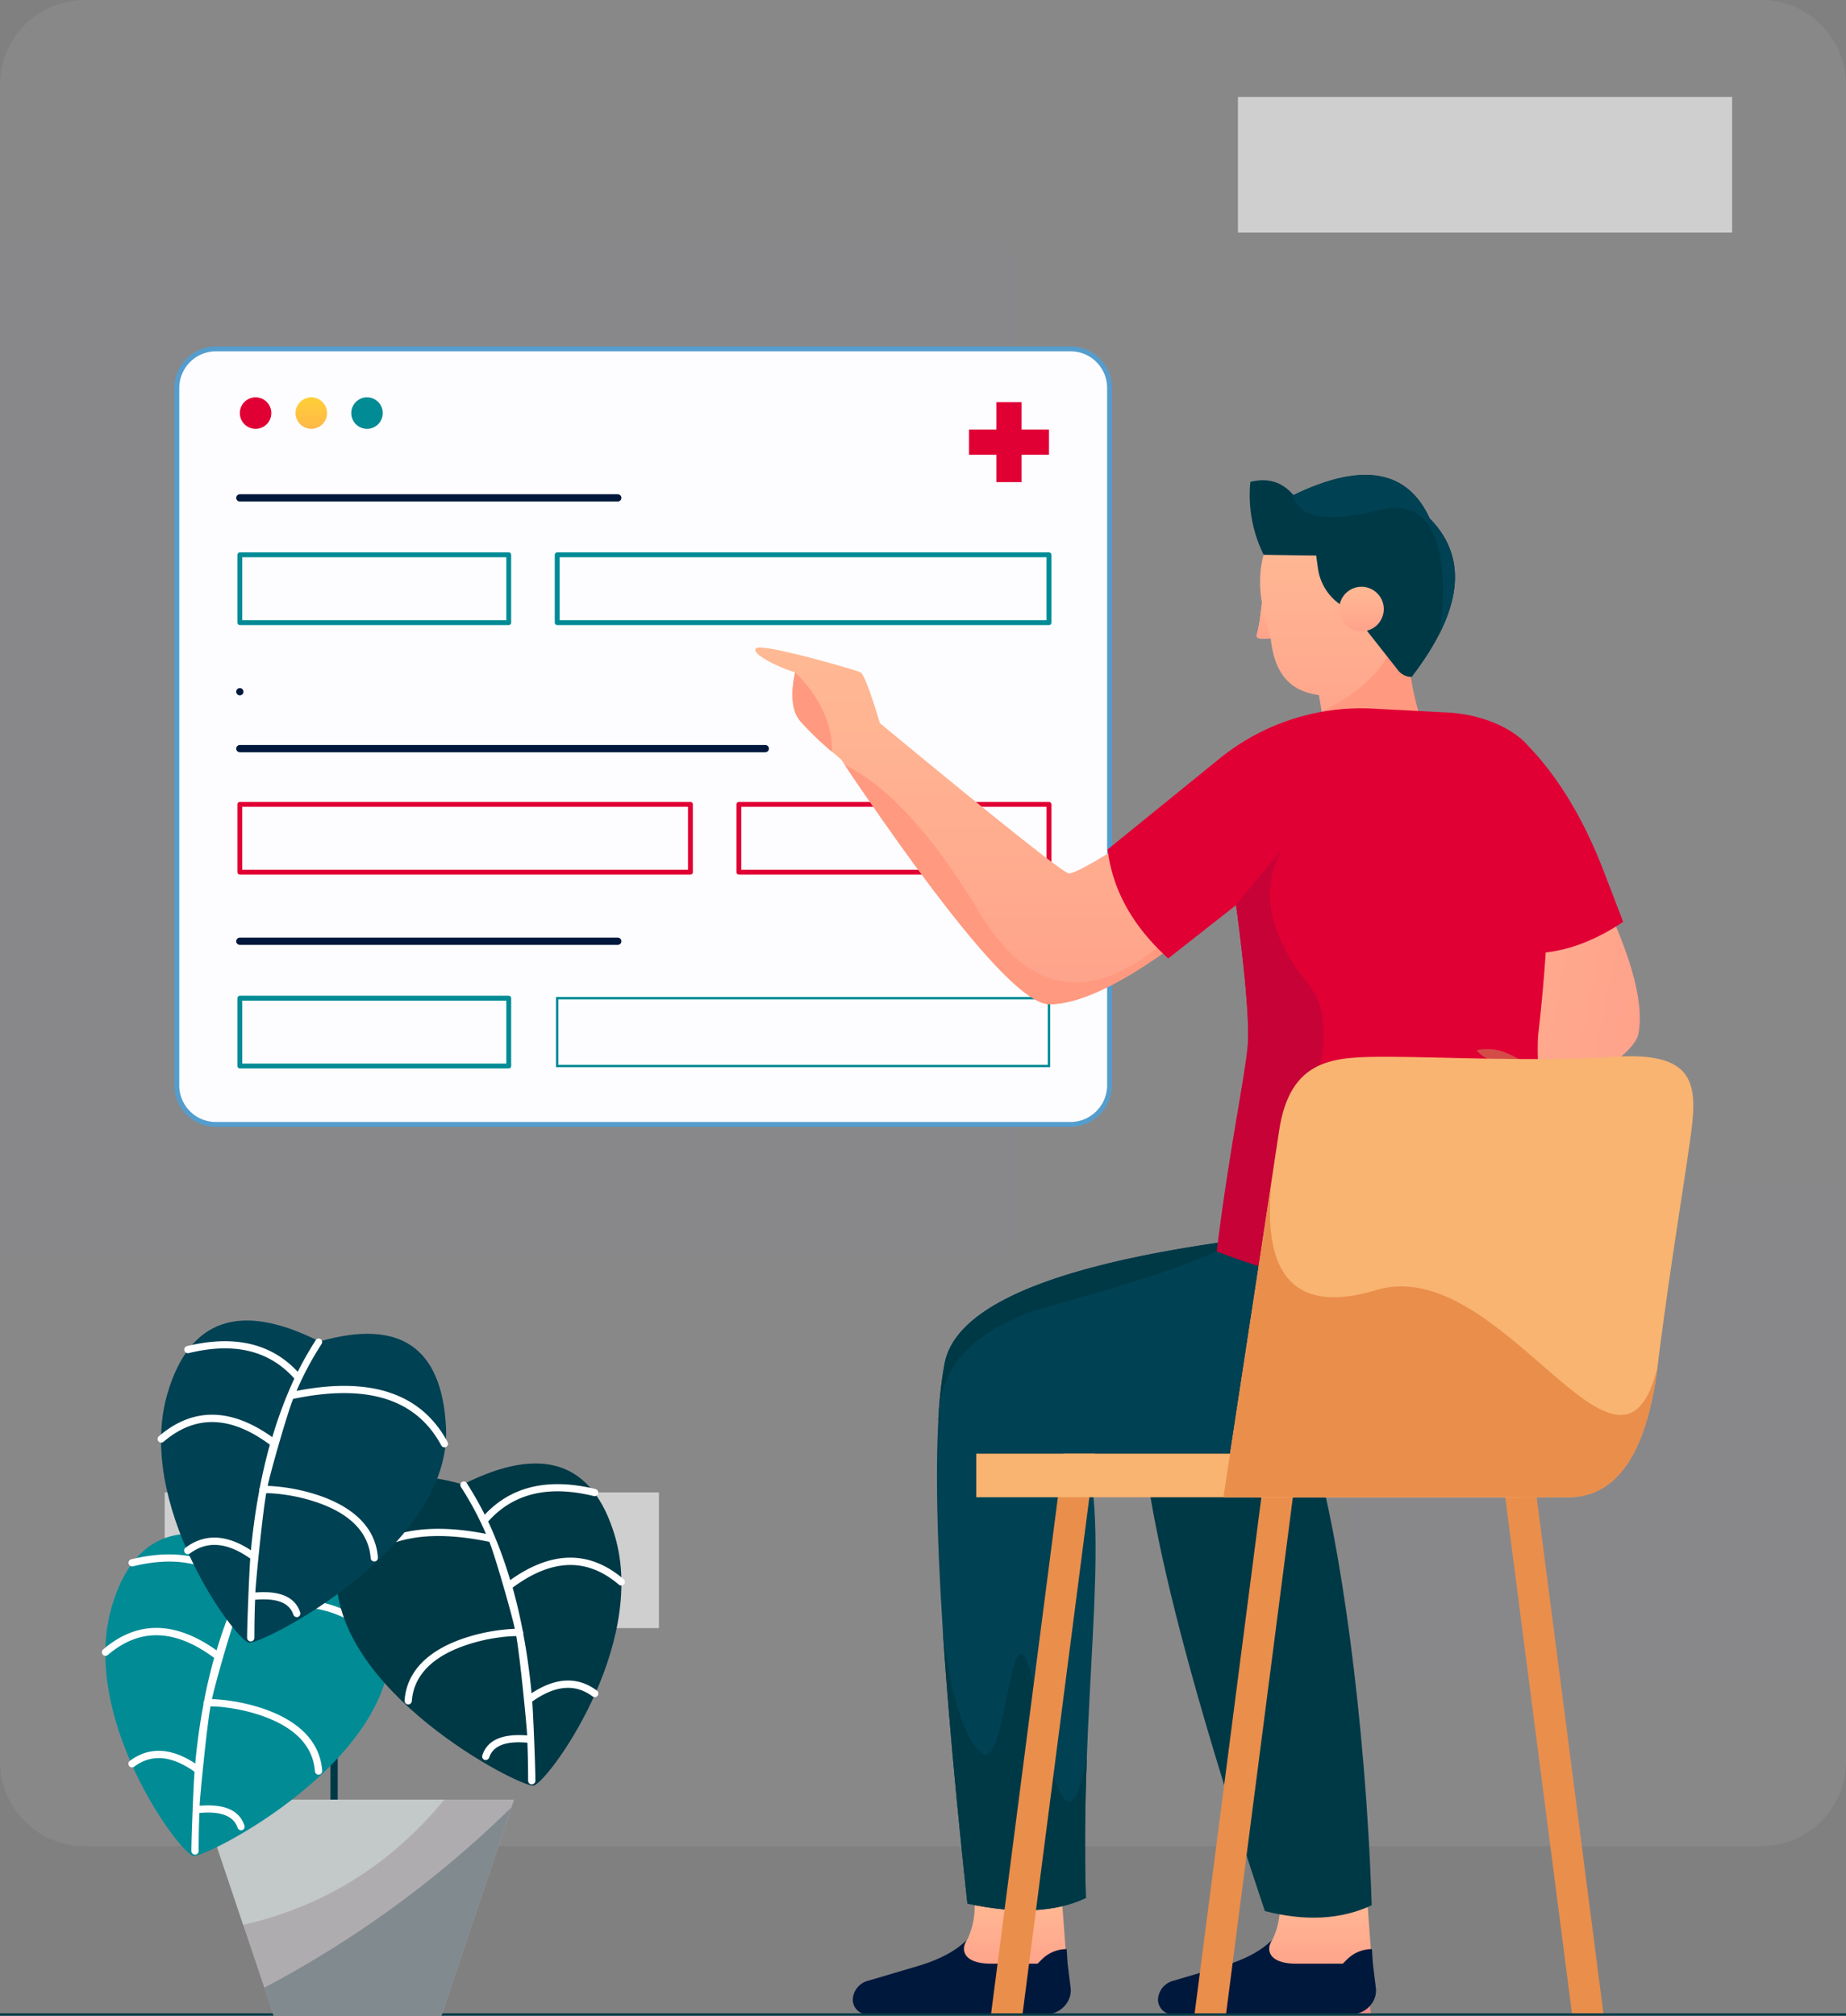 <svg id="Layer_1" data-name="Layer 1" xmlns="http://www.w3.org/2000/svg" xmlns:xlink="http://www.w3.org/1999/xlink" viewBox="0 0 762 832"><rect x="0" y="0" width="762" height="832" fill="#808080" stroke="none"/><defs><style>.cls-1,.cls-33{fill:#afacaf;}.cls-1,.cls-10,.cls-11,.cls-12,.cls-13,.cls-14,.cls-15,.cls-16,.cls-18,.cls-19,.cls-20,.cls-22,.cls-23,.cls-24,.cls-25,.cls-27,.cls-3,.cls-33,.cls-34,.cls-35,.cls-36,.cls-4,.cls-9{fill-rule:evenodd;}.cls-1,.cls-2,.cls-23,.cls-3{isolation:isolate;}.cls-1{opacity:0.2;}.cls-2,.cls-35{fill:#818a8f;}.cls-2{opacity:0.15;}.cls-3,.cls-37{fill:#fff;}.cls-3{opacity:0.6;}.cls-4{fill:#fdfdff;stroke:#549dcd;}.cls-4,.cls-6,.cls-8{stroke-width:2px;}.cls-28,.cls-32,.cls-5,.cls-6,.cls-7,.cls-8{fill:none;}.cls-5{stroke:#00183c;stroke-linecap:round;}.cls-32,.cls-5{stroke-width:3px;}.cls-6,.cls-7{stroke:#008b95;}.cls-6,.cls-8{stroke-linejoin:round;}.cls-28,.cls-32,.cls-7{stroke-miterlimit:10;}.cls-8{stroke:#e00034;}.cls-9{fill:#e78c87;}.cls-10{fill:url(#linear-gradient);}.cls-11{fill:#00183c;}.cls-12{fill:url(#linear-gradient-2);}.cls-13,.cls-29{fill:#e00034;}.cls-14{fill:#003946;}.cls-15{fill:url(#linear-gradient-3);}.cls-16{fill:#ff9980;}.cls-17{fill:url(#linear-gradient-4);}.cls-18{fill:#004153;}.cls-19{fill:url(#linear-gradient-5);}.cls-20{fill:url(#linear-gradient-6);}.cls-21{fill:#d44c48;}.cls-22{fill:#c60236;}.cls-23{opacity:0.5;fill:url(#linear-gradient-7);}.cls-24{fill:url(#linear-gradient-8);}.cls-25{fill:#ea8e4c;}.cls-26,.cls-27{fill:#f8b470;}.cls-28,.cls-32{stroke:#003946;}.cls-30{fill:url(#linear-gradient-9);}.cls-31,.cls-36{fill:#008b95;}.cls-34{fill:#c3c8c8;}</style><linearGradient id="linear-gradient" x1="961.8" y1="232.5" x2="961.8" y2="202.5" gradientTransform="matrix(1, 0, 0, -1, 0, 1200)" gradientUnits="userSpaceOnUse"><stop offset="0" stop-color="#ffb994"/><stop offset="1" stop-color="#ffa28b"/></linearGradient><linearGradient id="linear-gradient-2" x1="944.03" y1="582.86" x2="1088.61" y2="554.76" xlink:href="#linear-gradient"/><linearGradient id="linear-gradient-3" x1="976.12" y1="797.5" x2="976.12" y2="707.6" xlink:href="#linear-gradient"/><linearGradient id="linear-gradient-4" x1="981.03" y1="773.8" x2="981.03" y2="755.35" xlink:href="#linear-gradient"/><linearGradient id="linear-gradient-5" x1="816.98" y1="748.74" x2="816.98" y2="601.5" xlink:href="#linear-gradient"/><linearGradient id="linear-gradient-6" x1="835.8" y1="232.5" x2="835.8" y2="202.5" xlink:href="#linear-gradient"/><linearGradient id="linear-gradient-7" x1="1016.47" y1="565.8" x2="1016.47" y2="483.52" gradientTransform="matrix(1, 0, 0, -1, 0, 1200)" gradientUnits="userSpaceOnUse"><stop offset="0" stop-color="#d44c48"/><stop offset="1" stop-color="#d34b46"/></linearGradient><linearGradient id="linear-gradient-8" x1="935.22" y1="773.86" x2="940.9" y2="752.5" xlink:href="#linear-gradient"/><linearGradient id="linear-gradient-9" x1="547.5" y1="852" x2="547.5" y2="831.95" gradientTransform="matrix(1, 0, 0, -1, 0, 1200)" gradientUnits="userSpaceOnUse"><stop offset="0" stop-color="#ffcf38"/><stop offset="1" stop-color="#feac50"/></linearGradient></defs><path class="cls-1" d="M454,184h692a35,35,0,0,1,35,35V911a35,35,0,0,1-35,35H454a35,35,0,0,1-35-35V219A35,35,0,0,1,454,184Z" transform="translate(-419 -184)"/><path class="cls-2" d="M419.5,282.5H829a9.53,9.53,0,0,1,9.5,9.5V692a9.53,9.53,0,0,1-9.5,9.5H419.5Z" transform="translate(-419 -184)"/><path class="cls-2" d="M987,673.5h193.5v203H987a9.53,9.53,0,0,1-9.5-9.5V683A9.53,9.53,0,0,1,987,673.5Z" transform="translate(-419 -184)"/><path class="cls-3" d="M930,224h204v56H930Z" transform="translate(-419 -184)"/><path class="cls-3" d="M487,800H691v56H487Z" transform="translate(-419 -184)"/><path class="cls-4" d="M508,328H861a16.11,16.11,0,0,1,16,16.3V631.8a16.18,16.18,0,0,1-16,16.3H508a16.11,16.11,0,0,1-16-16.3V344.3A16.18,16.18,0,0,1,508,328Z" transform="translate(-419 -184)"/><path class="cls-5" d="M518,389.5H674" transform="translate(-419 -184)"/><path class="cls-6" d="M629,413H518v28H629Z" transform="translate(-419 -184)"/><path class="cls-6" d="M852,413H649v28H852Z" transform="translate(-419 -184)"/><path class="cls-5" d="M518,572.5H674" transform="translate(-419 -184)"/><path class="cls-6" d="M629,596H518v28H629Z" transform="translate(-419 -184)"/><path class="cls-7" d="M852,596H649v28H852Z" transform="translate(-419 -184)"/><path class="cls-5" d="M518,493H734.9M518,469.5h0Z" transform="translate(-419 -184)"/><path class="cls-8" d="M704,516H518v28H704Z" transform="translate(-419 -184)"/><path class="cls-8" d="M852,516H724v28H852Z" transform="translate(-419 -184)"/><path class="cls-9" d="M942,784h13l30,232H972Z" transform="translate(-419 -184)"/><path class="cls-10" d="M947.3,970.5a31,31,0,0,1-3,14c-2,4-4,8.3-6,13l47-3-2-27Z" transform="translate(-419 -184)"/><path class="cls-11" d="M943.9,984.9c-4.5,4.4-10.9,7.8-19.4,10.4l-21.3,6.3a8.38,8.38,0,0,0-6.2,7.9,6.24,6.24,0,0,0,6.4,6h72.9c5.9,0,10.7-4.5,10.7-10a4.87,4.87,0,0,0-.1-1.2l-1.2-9.8-.4-6a14.46,14.46,0,0,0-10.2,4.2l-1.8,1.8H954C943.5,994.5,941.3,989.5,943.9,984.9Z" transform="translate(-419 -184)"/><path class="cls-12" d="M1037.52,571.9c4.5,11.7,6.6,18.6,6.2,20.6s-25.6,23.5-75.7,64.7c-13.9,1.4-21.2,2.7-22.1,3.8-1.4,1.8-19.4,37-18,40.3s9.6-7.3,12.9-13.8c8.8,3.7,15.5,4.4,20,1.9s10.9-7.1,18.9-13.6q112-47.55,115.6-65.1,3.45-17.7-13.8-54.6Z" transform="translate(-419 -184)"/><path class="cls-13" d="M1046.22,488.3c14.2,13.4,26,32.1,35.2,56.4l7.6,19.8c-12.8,8.6-25.6,13-38.3,13S1036.42,547.7,1046.22,488.3Z" transform="translate(-419 -184)"/><path class="cls-14" d="M891.22,746.7q-9.45,48.75,49.9,226.1,25.2,6.45,44.1-2.4c-2.5-77.5-13.3-152.1-23.5-186.4,0,0,82.9,23.1,99.2-15.5q16.35-38.55,0-81.2Q900.72,698,891.22,746.7Z" transform="translate(-419 -184)"/><path class="cls-15" d="M944.93,402.5a43.28,43.28,0,0,0-5.8,21.8,48,48,0,0,0,.8,8.5l-.2,1.7-.2,1.6-.2,1.4a51.15,51.15,0,0,1-1.4,7.9l-.1.5c-.4,1.5.2,2,5.7,1.6,1.9,18.5,11.8,22.2,19.9,23.4l3.6,21.5h42.7c-4.6-11.1-7.4-21.1-8.5-30,8.8-7.9,7.9-18.2,9.3-18.6h.3a5.48,5.48,0,0,0,2-.8c6.8-4.5-8.8-18.8-16.8-18.8-6.2,0-9.4,3-9.5,9.1-5.5-2.1-8-5.6-6.9-10.1C976.63,405,952.83,416.2,944.93,402.5Z" transform="translate(-419 -184)"/><path class="cls-16" d="M995.23,447.5q-6.6,18.75-30.7,30.2l2.5,14.7h35.8l5.8-2.7a115.12,115.12,0,0,1-7.5-27.3,23.15,23.15,0,0,0,4.6-5.6Z" transform="translate(-419 -184)"/><path class="cls-14" d="M940.63,413a55.48,55.48,0,0,1-5.5-30.1c7.3-1.8,13.2,0,17.8,5.5q42.45-20.55,56.2,9.6,24.15,24.3-7.4,65.4a7.06,7.06,0,0,1-5.6-2.7l-19.6-24.9A21.75,21.75,0,0,1,963,418.4l-.7-5.1Z" transform="translate(-419 -184)"/><path class="cls-17" d="M981,444.6a9.2,9.2,0,1,1,9.2-9.2A9.2,9.2,0,0,1,981,444.6Z" transform="translate(-419 -184)"/><path class="cls-18" d="M1009.13,397.9q-13.8-30.15-56.2-9.6l-.6-.6c2.4,10.1,14.3,12.3,35.9,6.8,27.3-7,28.6,27.6,24.9,51.1C1022.93,426.4,1021.53,410.5,1009.13,397.9Z" transform="translate(-419 -184)"/><path class="cls-19" d="M879.22,534.5c-10.7,6.7-17,10-19,10s-28-20.7-78-62c-4-13.3-6.7-20.3-8-21-2-1-40-12-43-10s9,8,16,10c-2,9.3-1.3,16,2,20s9,9.3,17,16q67.95,100.95,86,101t51-24Z" transform="translate(-419 -184)"/><path class="cls-16" d="M852.22,598.5q18,0,51-24l-1.9-3.2c-31.1,27.4-57.2,23.9-78.1-10.8q-29-48-55.5-60.7l2.6,3.9C813.32,566.9,840.52,598.5,852.22,598.5ZM747.72,462l-.5-.5c-2,9.3-1.3,16,2,20a127.81,127.81,0,0,0,13.2,12.8C762.62,483,757.72,472.2,747.72,462Z" transform="translate(-419 -184)"/><path class="cls-20" d="M821.3,970.5a31,31,0,0,1-3,14c-2,4-4,8.3-6,13l47-3-2-27Z" transform="translate(-419 -184)"/><path class="cls-11" d="M817.9,984.9c-4.5,4.4-10.9,7.8-19.4,10.4l-21.3,6.3a8.38,8.38,0,0,0-6.2,7.9,6.24,6.24,0,0,0,6.4,6h72.9c5.9,0,10.7-4.5,10.7-10a4.87,4.87,0,0,0-.1-1.2l-1.2-9.8-.4-6a14.46,14.46,0,0,0-10.2,4.2l-1.8,1.8H828C817.5,994.5,815.3,989.5,817.9,984.9Z" transform="translate(-419 -184)"/><path class="cls-18" d="M808.92,746.7q-9.45,48.75,9.4,223,30.15,6.6,48.9-2.3c-2.6-77.6,10.2-148.8,0-183,0,0,145,22.7,161.3-15.9q16.35-38.55,0-81.2Q818.37,698,808.92,746.7Z" transform="translate(-419 -184)"/><path class="cls-14" d="M823.92,907.4c11.8,10.9,12-82.3,23.7-18q11.7,64.2,19.9,20.4l.1.1c-.7,18.4-1,37.8-.4,57.5q-18.9,8.85-48.9,2.3-7.05-65.4-10.2-113.1C811.52,883.9,816.72,900.8,823.92,907.4Z" transform="translate(-419 -184)"/><path class="cls-14" d="M923.32,696.7l-2.2,3.8q-18,8.55-67.1,22.1c-32.8,9-48.5,25.5-47.3,49.3-.1-.6-.3-1.3-.4-1.9a173.1,173.1,0,0,1,2.6-23.2Q815.52,712.15,923.32,696.7Z" transform="translate(-419 -184)"/><path class="cls-13" d="M1066.22,700.5q-58.95,31.95-141,0l1-8.4q7.8-63.9,8-80.2v-.3c0-11.3-1.7-29.3-5-54l-28,22q-22.05-20-25-45l46.2-37.5A92.84,92.84,0,0,1,986,476.5l30.7,1.6c16.6.9,34.1,9,37.2,21.7q8.25,40.8,0,111.6a101.24,101.24,0,0,0,1.2,22Z" transform="translate(-419 -184)"/><path class="cls-21" d="M1050.72,628.1c-5,.9-9,2.1-11.8,3.7a21.74,21.74,0,0,0-7.3,6.9c2.9.3,6.1-.5,9.6-2.5A30.22,30.22,0,0,0,1050.72,628.1Zm-22.2-10.6c1.8,2.3,4.7,3.9,8.6,5.1a31.86,31.86,0,0,0,12.4.9,39.65,39.65,0,0,0-10.9-5.7A21.36,21.36,0,0,0,1028.52,617.5Z" transform="translate(-419 -184)"/><path class="cls-22" d="M948.22,534.5l-19,23,.4,2.9c3,22.9,4.6,39.8,4.6,50.7v.4c0,11.3-7,41-13,89,46.5,18.1,91.4,20.9,126.8,8.1a191,191,0,0,1-79.8-4.1c-46-12,16-83-9-114q-24.75-30.75-11.3-55.5Z" transform="translate(-419 -184)"/><path class="cls-23" d="M966.72,712.9l1.1.2q54.75,10.65,97.5-12.2l.9-.5-11-66.2-2.1,2.3C1019.42,674.3,990.72,699.7,966.72,712.9Z" transform="translate(-419 -184)"/><path class="cls-24" d="M939.92,433l-.2,1.4-.2,1.6-.2,1.4a51.15,51.15,0,0,1-1.4,7.9l-.1.5c-.4,1.5.2,2,5.4,1.7A103.39,103.39,0,0,0,939.92,433Z" transform="translate(-419 -184)"/><path class="cls-25" d="M1038,784h13l30,232h-13Z" transform="translate(-419 -184)"/><path class="cls-25" d="M871,784H858l-30,232h13Z" transform="translate(-419 -184)"/><path class="cls-25" d="M955,784H942l-30,232h13Z" transform="translate(-419 -184)"/><path class="cls-26" d="M1045,784H822v18h223Z" transform="translate(-419 -184)"/><path class="cls-27" d="M924,802h141.2c21.5.6,34.4-18.9,38.6-58.8,5.3-41,10.4-70.4,13.3-91.9s.1-33.2-32.1-31.1-71.2,0-93.1,0-40.5,0-45,31.1Q942.27,682.5,924,802Z" transform="translate(-419 -184)"/><path class="cls-25" d="M987,716.5c52-15.7,101,95.6,116.3,31.4q-7,55.05-38,54.1H924q13.8-89.85,19.8-129.7Q938,731.25,987,716.5Z" transform="translate(-419 -184)"/><path class="cls-28" d="M419,1015.5h762" transform="translate(-419 -184)"/><path class="cls-29" d="M524.5,361a6.5,6.5,0,1,0-6.5-6.5A6.5,6.5,0,0,0,524.5,361Z" transform="translate(-419 -184)"/><path class="cls-30" d="M547.5,361a6.5,6.5,0,1,0-6.5-6.5A6.5,6.5,0,0,0,547.5,361Z" transform="translate(-419 -184)"/><path class="cls-31" d="M570.5,361a6.5,6.5,0,1,0-6.5-6.5A6.5,6.5,0,0,0,570.5,361Z" transform="translate(-419 -184)"/><path class="cls-13" d="M840.7,350v11.3H852v10.4H840.7V383H830.3V371.7H819V361.3h11.3V350Z" transform="translate(-419 -184)"/><path class="cls-32" d="M556.9,941V851m19.5,90v0Zm-9.5,0v0Z" transform="translate(-419 -184)"/><path class="cls-33" d="M502,926.8H631.2l-30,89.2H532Z" transform="translate(-419 -184)"/><path class="cls-34" d="M519.4,978.5,502,926.8H602.4Q569.4,967,519.4,978.5Z" transform="translate(-419 -184)"/><path class="cls-35" d="M630.1,930l-28.9,86H532l-3.9-11.6A435.56,435.56,0,0,0,630.1,930Z" transform="translate(-419 -184)"/><path class="cls-36" d="M527.9,825.7q-49-24.75-62.7,21.2c-13.6,45.9,28,102.3,33.6,103.1s83.9-39.4,81.3-88.9Q577.55,811.45,527.9,825.7Z" transform="translate(-419 -184)"/><path class="cls-37" d="M528.3,824.7a1.48,1.48,0,0,1,.4,2.1,130.54,130.54,0,0,0-10.3,19.3c30.7-6,51.6,1,62.4,21.2a1.48,1.48,0,0,1-2.6,1.4c-10.3-19.3-30.6-25.7-61.2-19.3-2.3,5.6-9.4,30.3-10.5,35.9a76.88,76.88,0,0,1,21.9,4.2c13.8,4.9,22.7,13.2,23.6,25.4a1.5,1.5,0,1,1-3,.2c-.8-10.8-8.8-18.3-21.6-22.8a71.6,71.6,0,0,0-14.9-3.5l-.7-.1-.8-.1c-2.1-.2-4-.3-5.1-.3-1.5,8.1-4.3,36.5-4.5,41,10.1-.8,16.4,1.8,18.5,8.2a1.53,1.53,0,0,1-.9,1.9,1.57,1.57,0,0,1-1.9-.9c-1.6-4.9-6.7-7-15.8-6.2-.2,5.1-.3,10.3-.3,15.7a1.5,1.5,0,0,1-3,0c0-5.5.9-27.9,1.3-32.7-9.6-6.8-17.8-7.4-24.9-2.1a1.5,1.5,0,0,1-1.8-2.4c7.9-5.9,17-5.5,27,1.1l.1-1.3c.8-8.1,1.9-15.8,3.3-23.2a1.72,1.72,0,0,1,.2-1.2c1.2-6.2,2.6-12.2,4.2-17.9-16.3-12.1-30.8-12.4-43.9-1.2a1.49,1.49,0,0,1-1.9-2.3c14-12,29.7-11.8,46.8.4a176.31,176.31,0,0,1,9.1-24.2c-10.4-11.6-24.8-15.1-43.6-10.5a1.49,1.49,0,0,1-.7-2.9c19.4-4.7,34.7-1.2,45.7,10.6a146.87,146.87,0,0,1,7.4-13A1.46,1.46,0,0,1,528.3,824.7Z" transform="translate(-419 -184)"/><path class="cls-14" d="M610.1,796.7q49-24.75,62.7,21.2c13.6,45.9-28,102.3-33.6,103.1s-83.9-39.4-81.3-88.9Q560.45,782.45,610.1,796.7Z" transform="translate(-419 -184)"/><path class="cls-37" d="M609.7,795.7a1.48,1.48,0,0,0-.4,2.1,130.54,130.54,0,0,1,10.3,19.3c-30.7-6-51.6,1-62.4,21.2a1.48,1.48,0,0,0,2.6,1.4c10.3-19.3,30.6-25.7,61.2-19.3,2.3,5.6,9.4,30.3,10.5,35.9a76.88,76.88,0,0,0-21.9,4.2c-13.8,4.9-22.7,13.2-23.6,25.4a1.5,1.5,0,0,0,3,.2c.8-10.8,8.8-18.3,21.6-22.8a71.6,71.6,0,0,1,14.9-3.5l.7-.1.8-.1c2.1-.2,4-.3,5.1-.3,1.5,8.1,4.3,36.5,4.5,41-10.1-.8-16.4,1.8-18.5,8.2a1.53,1.53,0,0,0,.9,1.9,1.57,1.57,0,0,0,1.9-.9c1.6-4.9,6.7-7,15.8-6.2.2,5.1.3,10.3.3,15.7a1.5,1.5,0,0,0,3,0c0-5.5-.9-27.9-1.3-32.7,9.6-6.8,17.8-7.4,24.9-2.1a1.5,1.5,0,0,0,1.8-2.4c-7.9-5.9-17-5.5-27,1.1l-.1-1.3c-.8-8.1-1.9-15.8-3.3-23.2a1.72,1.72,0,0,0-.2-1.2c-1.2-6.2-2.6-12.2-4.2-17.9,16.3-12.1,30.8-12.4,43.9-1.2a1.49,1.49,0,1,0,1.9-2.3c-14-12-29.7-11.8-46.8.4a176.31,176.31,0,0,0-9.1-24.2c10.4-11.6,24.8-15.1,43.6-10.5a1.49,1.49,0,1,0,.7-2.9c-19.4-4.7-34.7-1.2-45.7,10.6a146.87,146.87,0,0,0-7.4-13A1.46,1.46,0,0,0,609.7,795.7Z" transform="translate(-419 -184)"/><path class="cls-18" d="M550.9,737.7q-49-24.75-62.7,21.2c-13.6,45.9,28,102.3,33.6,103.1s83.9-39.4,81.3-88.9Q600.55,723.45,550.9,737.7Z" transform="translate(-419 -184)"/><path class="cls-37" d="M551.3,736.7a1.48,1.48,0,0,1,.4,2.1,130.54,130.54,0,0,0-10.3,19.3c30.7-6,51.6,1,62.4,21.2a1.48,1.48,0,0,1-2.6,1.4c-10.3-19.3-30.6-25.7-61.2-19.3-2.3,5.6-9.4,30.3-10.5,35.9a76.88,76.88,0,0,1,21.9,4.2c13.8,4.9,22.7,13.2,23.6,25.4a1.5,1.5,0,1,1-3,.2c-.8-10.8-8.8-18.3-21.6-22.8a71.6,71.6,0,0,0-14.9-3.5l-.7-.1-.8-.1c-2.1-.2-4-.3-5.1-.3-1.5,8.1-4.3,36.5-4.5,41,10.1-.8,16.4,1.8,18.5,8.2a1.53,1.53,0,0,1-.9,1.9,1.57,1.57,0,0,1-1.9-.9c-1.6-4.9-6.7-7-15.8-6.2-.2,5.1-.3,10.3-.3,15.7a1.5,1.5,0,0,1-3,0c0-5.5.9-27.9,1.3-32.7-9.6-6.8-17.8-7.4-24.9-2.1a1.5,1.5,0,0,1-1.8-2.4c7.9-5.9,17-5.5,27,1.1l.1-1.3c.8-8.1,1.9-15.8,3.3-23.2a1.72,1.72,0,0,1,.2-1.2c1.2-6.2,2.6-12.2,4.2-17.9-16.3-12.1-30.8-12.4-43.9-1.2a1.49,1.49,0,1,1-1.9-2.3c14-12,29.7-11.8,46.8.4a176.31,176.31,0,0,1,9.1-24.2c-10.4-11.6-24.8-15.1-43.6-10.5a1.49,1.49,0,0,1-.7-2.9c19.4-4.7,34.7-1.2,45.7,10.6a146.87,146.87,0,0,1,7.4-13A1.46,1.46,0,0,1,551.3,736.7Z" transform="translate(-419 -184)"/></svg>